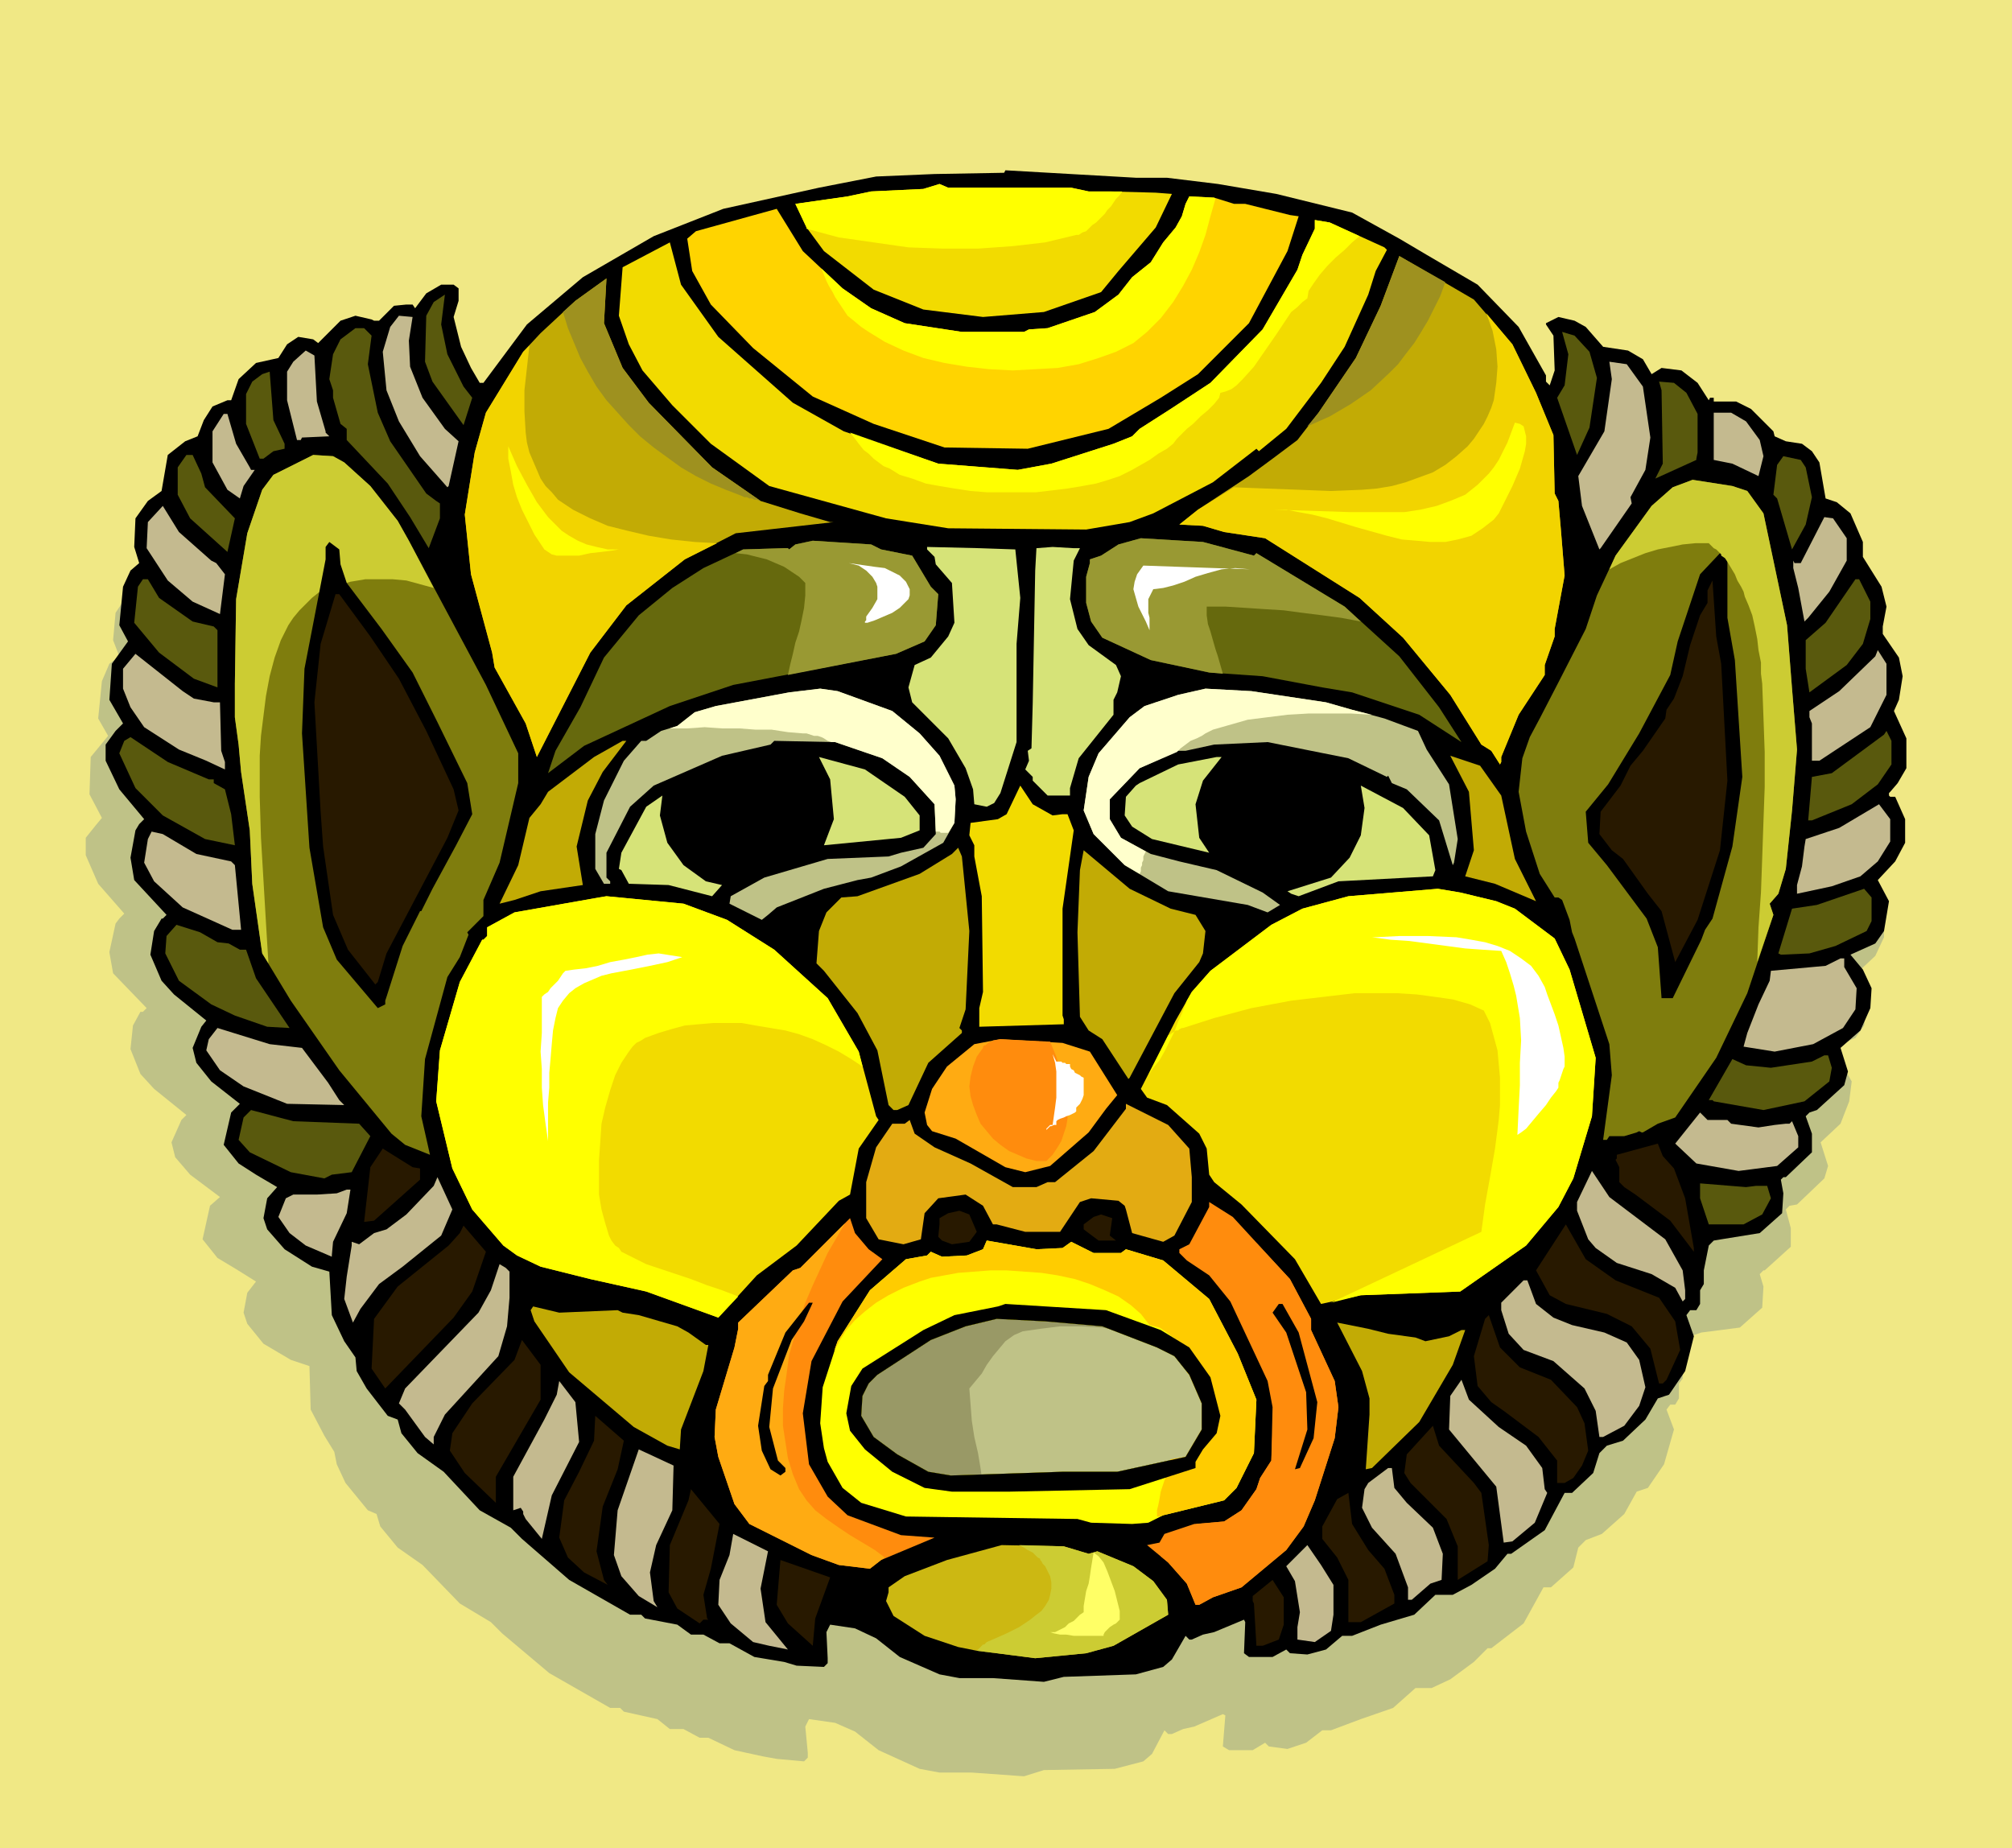 <svg xmlns="http://www.w3.org/2000/svg" fill-rule="evenodd" height="4.954in" preserveAspectRatio="none" stroke-linecap="round" viewBox="0 0 1619 1487" width="5.393in"><style>.brush0{fill:#fff}.pen1{stroke:none}.brush2{fill:#bfc287}.brush4{fill:#000}.brush5{fill:#f2db00}.brush7{fill:#c2ab05}.brush8{fill:#59590d}.brush9{fill:#c4ba8f}.brush10{fill:#7f7d0d}.brush11{fill:#cc3}.brush13{fill:#d6e378}.brush14{fill:#281900}.brush15{fill:#ffab12}.brush17{fill:#ff8c0d}.brush18{fill:#ff0}</style><path class="pen1" style="fill:#f0e885" d="M0 0h1619v1487H0V0z"/><path class="pen1 brush2" d="m922 219 42 4 47 9 60 15 39 20 22 14 41 23 32 34 23 40v4l2 3 5-12-2-27-5-9v-2l10-4 13 3 9 4 13 16 21 3 12 8 7 12 7-5 17 1 13 11 9 13 1-1h3v3h18l11 5 18 18 2 5 8 4 14 1 7 6 6 9 6 30 9 3 10 9 10 23v12l15 24 5 16-3 16v6l13 19 3 15-3 19-4 9 10 22v23l-8 12-5 7-2 2v2l2 1h4l7 18v19l-7 15-15 14 9 18-3 24-7 10-21 9 10 12 8 14-2 16-7 18-16 15 6 19-3 10-22 21-6 1-3 3 4 15v15l-21 19h-1l-3 3 3 10-1 17-18 16-31 4-6 2-4 4-5 19v12l-3 4v12l-3 5h-4l-3 4 6 16-8 28-13 19-9 3-10 18-18 16-13 5-6 6-4 16-18 16h-6l-16 29-26 20h-3l-11 11-19 14-15 7h-13l-18 16-26 9-24 9h-7l-13 10-15 5-15-2-3-3-10 6h-19l-5-3 2-25-2-1-23 10-9 2-9 4h-3l-3-3-10 19-7 6-23 6-57 1-16 5-42-3h-26l-16-3-33-15-19-15-16-7-21-3-3 6 2 21v4l-3 3-22-2-11-2-23-5-21-10h-7l-13-7h-11l-10-8-27-6-3-3h-8l-49-28-38-32-9-9-25-15-30-31-20-14-14-17-3-10-7-3-18-22-7-15-2-10-8-13-11-21-1-35-15-5-22-13-13-16-3-9 3-16 7-9-16-10-15-9-12-15 6-27 8-7-24-18-12-14-3-12 8-18 4-4-26-21-11-12-8-20 2-19 6-11h2l3-3-27-28-3-17 5-23 3-4 4-4-21-24-10-23v-14l8-10 5-6-10-19 1-30 14-17-8-14 3-30 6-14 8-6-5-13 2-22 10-15 10-7 6-30 13-10 11-4 4-14 8-10 11-6h3l6-16 15-13 18-5 7-10 9-6 12 2 4 2 18-17 11-5 14 3 1 2h5l11-12 11-1h4l3 2 9-11 12-8h10l3 3v11l-3 13 6 23 7 18 8 12h3l35-47 44-39 58-32 56-22 76-18 46-9 47-1 56-2 2-1 104 6h25z"/><path class="pen1" style="fill:#996" d="m944 1088-5-4-6-4-7-3-7-2-16-4-16-3-17-1h-17l-16 2-14 2-7 3-7 5-5 6-5 6-5 7-4 7-5 6-5 6 1 13 1 13 2 13 3 13 2 12 2 14 2 13 1 14-14 4-14 2-14 1h-13l-13-1-13-3-12-3-12-5-11-5-10-7-11-7-9-8-9-9-8-9-8-10-7-11-6-11-5-11-4-12-3-11-3-13-1-12v-25l2-12 3-12 4-12 6-12 6-12 8-11 9-11 11-10 6-5 7-5 7-4 8-4 15-6 17-4 17-3 18-1h18l18 1 19 3 18 3 18 4 17 5 34 10 29 11 4 7 4 7 4 6 5 7 6 6 6 6 6 6 6 6 2 3 2 4 1 4 1 4-1 9-2 9-3 9-3 9-2 9-1 8z"/><path class="pen1 brush4" d="m939 143 41 5 47 8 61 15 38 21 22 13 41 24 33 34 22 39v5l3 3 4-12-1-28-6-9v-1l10-5 13 3 9 5 14 16 20 3 12 7 7 12 8-5 16 2 13 10 9 14 1-2h3v3h18l12 6 18 18 1 4 9 4 13 2 8 6 6 9 5 29 9 3 11 9 10 23v12l15 24 4 16-3 16v6l13 19 3 15-3 19-4 9 10 22v24l-7 12-6 7-1 1v2l1 1h4l8 18v19l-8 15-14 15 9 17-4 24-7 10-20 9 10 12 7 15-1 16-8 18-16 14 6 19-3 11-22 20-6 2-3 3 5 14v15l-21 20h-2l-2 2 2 11-1 16-18 16-31 5-6 1-4 4-4 20v11l-3 5v11l-3 5h-5l-3 4 6 17-7 28-13 19-9 3-10 17-18 17-13 4-6 6-5 16-17 16h-6l-16 30-27 19h-3l-10 12-19 13-15 8h-14l-17 16-27 8-23 9h-8l-13 11-15 4-14-1-3-3-11 6h-19l-4-3 1-25-1-2-24 10-9 2-9 4h-2l-3-3-11 19-7 6-22 6-58 2-16 4-41-3h-27l-16-3-32-14-19-15-17-8-20-3-3 6 1 21v4l-3 3-22-1-10-3-24-4-20-11h-8l-13-7h-10l-11-8-26-5-3-3h-9l-49-28-38-33-9-9-25-14-29-31-21-15-13-16-3-11-8-3-17-22-8-14-1-11-9-13-10-21-2-35-14-4-22-14-14-16-3-9 3-16 8-9-17-10-14-9-12-15 6-26 7-7-23-18-12-15-3-12 7-17 4-5-26-21-10-11-9-21 3-19 6-10h1l3-3-26-28-3-18 4-22 3-5 4-4-20-24-11-23v-13l8-11 6-6-11-19 2-29 13-18-7-13 3-31 6-13 7-6-4-13 1-23 10-14 11-8 5-29 14-11 10-4 5-13 7-11 12-5h3l6-17 14-13 18-4 7-11 9-6 12 2 4 3 18-18 12-4 13 3 2 1h4l12-12 10-1h5l2 3 9-12 12-7h10l4 3v10l-4 13 6 24 8 17 7 12h3l35-47 45-38 57-33 56-22 77-17 46-9 47-2 56-1 1-2 105 6h25zm-52 924 44 17 14 7 12 15 10 23v21l-13 22-55 12h-44l-90 3-18-3-25-14-19-14-10-17 1-16 5-10 7-7 43-28 28-11 25-6 39 2 46 4z"/><path class="pen1 brush5" d="m862 151 14 3h17l37 1 13 1-13 27-30 35-14 17-46 16-49 4-48-6-40-16-40-31-14-19-9-19 42-6 19-4 42-2 13-4 7 3h99z"/><path class="pen1" style="fill:#ffd400" d="M993 164h9l36 9 7 1-9 28-31 58-41 41-30 19-42 25-65 16-67-1-57-19-49-22-48-39-34-35-15-27-4-26 7-6 65-18 21 34 32 30 23 16 27 12 46 7h50l4-2 15-1 38-13 19-14 11-14 15-12 10-16 10-12 5-9 3-10 3-6 20 1 16 5z"/><path class="pen1 brush5" d="m1114 199 2 2-9 17-6 19-19 42-19 29-28 37-22 18-2-2-35 27-48 25-19 7-35 6-111-1-50-8-94-26-47-34-31-31-24-28-11-21-8-23 3-39 38-20 9 34 30 42 60 53 41 23 76 26 64 5 27-5 50-16 15-6 6-6 25-16 32-21 42-43 28-48 4-12 10-21v-7l12 2 44 20z"/><path class="pen1 brush7" d="m1217 277 19 39 14 34 1 47 3 6 2 23 3 37-8 43v6l-8 23v8l-21 32-14 34v4l-1 2-7-11-8-5-25-40-38-46-35-32-76-48-33-5-17-5-19-1 15-12 41-27 19-14 20-15 17-22 30-44 20-42 12-32 3-8 60 35 31 36zm-716 19 21 28 51 52 39 27 32 10 24 7h3l-79 9-41 21-47 37-29 38-43 84-9-27-25-45-2-12-17-63-5-48 8-50 9-32 30-49 14-15 28-26 25-18-2 36 15 36z"/><path class="pen1 brush8" d="m360 285 13 26 7 9-7 22-25-35-6-16 1-37 6-11 9-6-3 24 5 24z"/><path class="pen1 brush9" d="m329 274 1 21 10 25 18 25 11 10-8 36-1 1-22-25-17-28-10-25-3-31 6-20 7-9 11 1-3 19z"/><path class="pen1 brush8" d="m299 270-3 23 8 39 10 23 29 42 8 6 3 2v12l-9 24-15-25-18-27-33-35v-9l-5-4-6-21v-6l-3-9 3-20 6-12 12-9h7l6 6zm980 13 6 21-6 40-10 22-16-46 6-10 3-25-5-18 10 3 12 13z"/><path class="pen1 brush9" d="m255 323 7 24v1l3 3-22 1-1 2h-3l-8-32v-23l5-8 10-9 7 4 2 37zm1067-12 6 41-4 26-12 22 1 5-25 36-1 1-14-35-3-24 21-36 6-42-2-14 14 2 13 18z"/><path class="pen1 brush8" d="M229 357v4l-9 2-8 6h-3l-11-28v-24l5-10 8-6 6-2 3 39 9 19zm1128-41 9 17v31l-1 5v1l-33 15 6-12-1-59-2-7 12 1 10 8z"/><path class="pen1 brush9" d="m1405 339 11 15 3 13-4 16-21-10-15-3v-38h14l12 7zM190 357l11 19 1 2h3l-9 13-3 10-10-7-12-22v-25l9-14h3l7 24z"/><path class="pen1 brush8" d="m162 381 3 11 24 25-6 27-30-27-10-19v-22l7-10h5l7 15z"/><path class="pen1 brush10" d="m277 372 21 19 22 28 9 16 62 116 26 55v24l-15 64-13 30v13l-13 13 1 2-7 18-10 16-18 66-3 46 7 31-20-8-11-9-42-51-39-56-23-38-8-56-2-43-7-47-2-22-3-22v-27l1-68 9-53 12-35 9-12 32-16 16 1 9 5z"/><path class="pen1 brush11" d="m349 473-11-3-11-3-11-1h-22l-12 2-10 3-11 3-5 3-5 4-5 5-5 5-5 6-4 6-3 6-3 6-5 14-4 15-3 16-2 16-2 16-1 16v33l1 33 2 34 2 34 2 33-5-8-8-56-2-43-7-47-2-22-3-22v-27l1-68 9-53 12-35 9-12 32-16 16 1 9 5 21 19 22 28 9 16 20 38z"/><path class="pen1 brush8" d="m1453 376 5 24-5 22-11 20-12-41-3-3 3-24 5-7 14 3 4 6z"/><path class="pen1 brush10" d="m1406 395 13 18 19 90 4 51 4 49-4 49-5 47-6 20-7 8 3 9-21 63-25 52-33 48-14 5-12 7h-1l-2-1-2 1-10 3h-12l-2 3h-3l7-52-2-25-28-85-2-5-2-10-6-16-3-2h-3l-12-19-11-34-6-32 3-27 6-17 8-15 15-29 22-43 9-27 15-32 29-40 17-15 16-6 32 5 12 4z"/><path class="pen1 brush9" d="m170 451 4 2 7 9-4 32-22-10-20-17-17-26 1-21 12-13 13 21 26 23zm1316-18v18l-14 25-17 21-3 3-5-27-4-16v-6l1 2h5l19-37 7 1 11 16z"/><path class="pen1" d="m1009 447 2-2 71 43 44 40 32 41 18 28-34-22-54-18-24-4-48-9-43-3-47-10-39-18-9-13-4-15v-21l3-11v-3l9-3 14-9 18-5 50 3 41 11zm-300-5 25 5 15 25 6 6-2 25-9 13-23 10-131 25-51 17-69 32-29 22 6-18 20-35 19-40 28-34 27-22 25-16 32-15 33-1h3l1 1 5-4 14-3 47 3 8 4z" style="fill:#66690d"/><path class="pen1 brush4" d="m274 454 5 15 28 37 25 35 20 40 24 49 4 25-13 25-19 35-9 18h-1l-14 28-13 41-1 3v3l-6 3-33-39-11-26-11-64-6-92 2-52 17-88v-10l3-4 8 6 1 12z"/><path class="pen1 brush13" d="m817 442 4 39-3 37v79l-13 41-5 8-6 3-10-2-1-12-6-17-14-24-19-19-10-10-3-12 5-18 13-6 14-17 5-11-2-32-13-15-1-6-6-6v-2l42 1 29 1zm52-1-5 10-3 31 6 24 9 13 22 16 4 9-3 13-3 6v12l-28 35-7 24v6h-18l-12-12v-3l-6-6 3-7-1-8 3-2 1-36 2-107 1-18 13-1 17 1h5z"/><path class="pen1 brush4" d="M1390 467v30l6 34 6 94-8 56-16 58-6 9-3 8-23 47h-9l-3-41-9-23-32-43-15-18-2-25 18-22 25-41 25-47 6-27 18-54 17-18 5 3v20z"/><path class="pen1 brush8" d="m128 481 27 19 17 4 3 3v46l-19-7-28-21-20-24 3-29 4-6h4l9 15zm1377 3v14l-6 20-13 17-30 22-3-19v-23l16-14 24-35h3l9 18z"/><path class="pen1 brush14" d="m1385 534 5 94-6 56-18 56-18 34-11-41-11-14-20-28-9-7-10-13 1-18 16-21 8-16 10-12 18-26 1-7 6-9 7-18 6-25 8-24 6-10v-10l4-8 3 45 4 22zM298 512l23 34 22 42 22 47 4 17-9 22-49 93-7 23-2 2-22-28-12-28-8-55-2-28-5-88 5-47 12-40h3l25 34z"/><path class="pen1 brush9" d="m1518 559-13 26-41 27h-6v-30l-2-5v-5l24-16 29-28 2-5 7 11v25zm-1362 3 16 3h5l1 39 3 9v6l-15-7-22-9-28-18-11-16-6-15v-16l10-12 38 30 9 6z"/><path class="pen1 brush2" d="m718 572 22 18 16 18 12 24 1 11-1 19-9 16-34 19-24 9-11 2-27 7-38 15-7 6-5 4-26-13 1-6 27-15 51-15 49-2 10-3 18-4 10-11-1-24-20-22-22-15-38-13-49-1-3 3-39 9-55 24-19 17-19 37v20l3 3v2h-5l-7-12v-28l7-27 16-32 14-16h4l12-8 13-4 14-11 17-5 59-11 25-3 14 2 44 16zm349-7 21 6 26 7 27 10 7 15 18 28 7 44-3 19-1 2-11-36-26-25-12-5-3-6-1 1-31-15-65-13-43 2-23 5h-6l-31 14-24 25v16l9 15 24 13 23 6 30 7 37 18 14 10-10 6-16-6-64-11-35-21-25-25-8-19 4-27 8-19 25-29 12-9 27-9 22-5 37 2 60 9z"/><path class="pen1 brush8" d="m1522 615-11 16-21 16-32 13h-3l3-35 16-3 42-31 2-3 4 8v19zM168 627h4v3l9 5 5 20 3 25-24-5-34-19-22-22-13-28 4-10 5-3 30 20 33 14z"/><path class="pen1 brush7" d="m485 621-12 23-9 37 5 31-34 5-21 7-12 3 15-31 9-38 9-11 6-10 37-28 23-13h3l-19 25z"/><path class="pen1 brush4" d="m657 637-3 34-8 15-46 14-9 6-1-3-24-12-19-22-5-16 6-16 6-7 31-14 49-8h7l16 29zm419-15h1l8 19v25l-8 18-9 12-14 7h-38l-17-9v-5l-14-9-8-12 2-34 6-12 5-6 8-1 6-7 36 4 36 10z"/><path class="pen1 brush7" d="m1208 640 11 51 17 34-33-14-24-6 7-21-4-47-15-29 24 8 17 24z"/><path class="pen1 brush13" d="m728 641 12 15v12l-15 6-62 6 8-21-3-32-9-18 37 10 32 22zm240-13-6 19 3 27 8 12-46-11-16-10-6-9 1-15 8-9 3-2 31-15 31-6h4l-15 19z"/><path class="pen1 brush5" d="m847 656 8-1h4l5 13-9 63v86l1 3v4l-68 2v-15l3-13-1-77-6-32v-9l-4-8 1-10 22-3 7-4 11-23 10 15 16 9z"/><path class="pen1 brush13" d="m1150 672 5 28-2 5-76 4-32 12-6-2-3-2 35-11 15-16 9-18 3-22-3-18 34 18 21 22zm-613 6 13 18 18 13 13 3-8 9-35-9-31-1h-1l-6-11-2-1 2-13 20-37 13-9-2 16 6 22z"/><path class="pen1 brush9" d="m1521 677-10 16-14 12-23 8-28 6v-7l4-15 2-16 1-6 27-9 32-19 9 12v18zM158 687l28 6 3 3 5 52h-7l-40-18-23-21-8-15 3-19 3-6 9 2 27 16z"/><path class="pen1 brush7" d="m780 749-3 63-5 15 2 2v2l-27 24-16 34-9 4h-3l-4-4-9-44-16-30-27-34-6-6 2-26 6-15 12-12 13-1 50-18 26-16 5-5 3 7 6 60zm162-18 20 5 8 13-2 18-3 7-20 25-36 68-1 1-21-32-11-7-7-11-2-68 2-50 3-16 37 31 33 16z"/><path class="pen1 brush5" d="m1204 725 15 6 32 24 12 25 21 71-3 47-15 50-12 23-26 31-53 37-80 3-32 7-21-36-43-44-22-18-4-6-2-21-6-12-26-23-16-6-5-7 28-55 13-23 15-17 49-37 25-13 37-10 72-6 18 3 29 7z"/><path class="pen1 brush8" d="m1506 741-4 8-25 12-21 6-22 1h-1l-2-1 11-36 20-3 38-13 6 7v19z"/><path class="pen1 brush5" d="m585 740 38 24 43 39 25 43 14 52 2 3-16 23-7 37-9 5-34 36-32 24-31 34-58-21-45-10-40-10-19-9-11-8-25-29-16-33-13-54 3-41 16-55 18-34h1l3-3v-7l22-12 68-12 6-1 62 6 35 13z"/><path class="pen1 brush8" d="m175 758 9 1 9 5h5l8 23 27 40-18-1-26-9-19-9-26-19-11-22 1-14 8-9 19 6 14 8z"/><path class="pen1 brush9" d="m1484 778 10 17-1 17-10 15-24 13-31 6-25-4 3-11 9-23 9-19 1-8 44-4 12-6h3v7zM243 843l21 28 9 14 4 4-46-1-35-14-19-13-11-16 2-9 7-9 42 13 26 3z"/><path class="pen1 brush15" d="m877 846 22 35-9 11-14 19-31 27-20 5-16-4-40-23-19-6-4-5-2-10 6-19 12-18 22-18 21-4 50 3 22 7z"/><path class="pen1 brush8" d="m1474 859-2 11-20 16-33 7-40-7-1-1h-3l19-33 11 5 20 2 33-5 10-5h3l3 10z"/><path class="pen1" style="fill:#e3ab12" d="m957 924 2 23v20l-14 27-9 5-25-7-5-19-1-3-5-4-22-2-9 3-16 24h-28l-23-6h-3l-8-15-14-9-22 3-11 12-3 21-14 4-20-4-10-17v-29l8-28 13-19h10l4-3 4 11 16 11 29 13 34 19h19l9-4h6l31-25 26-34v-4l34 17 17 19z"/><path class="pen1 brush8" d="m289 904 9 10-15 29-16 2-6 3-27-5-33-16-9-10 4-18 6-6 34 9 53 2z"/><path class="pen1 brush9" d="m1390 901 3 3 22 3 13-2 9-1h3l2-2 5 12v9l-17 15-31 4-34-6-17-16 20-25 6 6h16z"/><path class="pen1 brush14" d="m1347 940 9 24 7 40v3l-19-25-28-21-9-6-4-4v-12l-3-6 1-1v-3l33-9 4 10 9 10zm-1009 0v9l-37 33-8 1 5-44 10-15 24 15 6 1z"/><path class="pen1 brush9" d="m1340 997 14 25 2 16v7l-2 2-6-11-19-11-28-9-17-12-6-7-9-23v-7l12-25 14 21 45 34zm-985-3-31 25-19 14-15 20-6 11-7-19 2-18 4-25v-3l6 2 12-9 10-3 16-12 22-23 3-7 12 26-9 21z"/><path class="pen1 brush8" d="M1413 954h9l3 10-7 13-15 8h-28l-7-21v-12l37 3 8-1z"/><path class="pen1 brush9" d="m279 976-11 23-1 11v1l-21-9-13-10-9-13 6-15 6-3h19l16-1 8-3h3l-3 19z"/><path class="pen1 brush17" d="m1038 1029 17 32v9l19 41 3 21-3 25-16 50-9 21-14 19-36 30-23 8-11 6h-3l-7-17-15-17-17-14 10-2 4-7 24-8 24-2 14-9 12-17 3-9 9-14 1-43-4-21-30-64-17-21-18-12-6-6v-3l8-4 16-30v-4l19 12 46 50z"/><path class="pen1 brush17" d="m1011 1000 1 2 1 1 1 2v1l1 2 1 1v2l1 1 6 16 4 17 3 18 2 18v18l-1 18-3 18-4 17-1 23-9 14-3 9-12 17-14 9-22 2-1 1h-2l-4 3-4 2-4 3-4 3-3 3-2 4-3 3-2 4 6 5 15 17 7 17h3l11-6 23-8 36-30 14-19 9-21 16-50 3-25-3-21-19-41v-9l-17-32-27-29z"/><path class="pen1 brush14" d="m786 991-6 8-14 2-8-3-3-3 1-10v-5l7-4 9-2 8 3 6 14zm107 3 5 4h-14l-12-9v-4l8-6 6-2 9 3-2 14z"/><path class="pen1 brush17" d="m699 1005 11 8-32 34-25 48-7 42 5 41 15 26 16 15 43 16 27 2-43 18-9 7-25-3-22-8-50-25-12-16-13-38-3-16 1-22 15-50 3-15v-5l44-42 6-2 40-40 4 12 11 13z"/><path class="pen1 brush15" d="m680 984-7 12-7 12-6 13-6 13-6 14-5 14-4 14-4 14-2 15-2 14-1 14v14l2 13 2 13 4 13 5 12 6 9 7 8 9 7 10 7 9 6 10 6 10 6 8 6-3 2-9 7-25-3-22-8-50-25-12-16-13-38-3-16 1-22 15-50 3-15v-5l44-42 6-2 36-36z"/><path class="pen1 brush14" d="m1300 1030 35 14 13 19 4 23-11 24-3 3h-3l-7-28-15-18-20-10-33-8-13-7-11-20 24-37 16 28 24 17zm-920 9-15 21-55 57-11-16 2-40 19-26 41-33 9-10 3-6 18 21-11 32z"/><path class="pen1 brush18" d="m855 1004 7-5 18 9h22l4-3 30 9 37 31 23 44 15 37-2 43-14 28-10 10-49 12-12 6-13 1-33-1-11-3-138-2-36-11-15-12-12-21-3-11-3-20 2-29 12-37 26-41 29-25 17-3 3-3 9 4 20-1 13-5 3-7 40 7 21-1zm32 63 44 17 14 7 12 15 10 23v21l-13 22-55 12h-44l-90 3-18-3-25-14-19-14-10-17 1-16 5-10 7-7 43-28 28-11 25-6 39 2 46 4z"/><path class="pen1" style="fill:#fc0" d="m671 1087 5-9 5-8 7-8 8-7 9-7 10-6 12-6 13-5 9-3 11-2 11-2 13-1 13-1h13l14 1 14 1 13 2 14 3 12 4 12 5 11 5 10 7 8 7 7 9 8 2 6 4 5 4 4 4 3 5 2 6 2 6v7l2 2 10 23v21l-13 22-12 2-2 7-2 7-2 6-2 6-1 6-1 5-1 4v5h2l3-1 49-12 10-10 14-28 2-43-15-37-23-44-37-31-30-9-4 3h-22l-18-9-7 5-21 1-40-7-3 7-13 5-20 1-9-4-3 3-17 3-29 25-26 41-3 8z"/><path class="pen1 brush9" d="M410 1023v21l-2 23-7 24-43 47-9 18v6l-7-6-16-22-5-5 5-12 59-61 10-18 7-21 5 3 3 3zm826 26 14 11 15 6 26 6 18 8 10 14 5 22-5 15-12 16-17 9h-3l-3-21-9-18-25-22-24-9-12-13-6-19v-6l18-18h3l7 19z"/><path class="pen1 brush4" d="m647 1063-10 15-15 39-3 31 7 27 6 6v3l-4 3-8-5-7-15-3-20 5-32 3-4v-5l14-34 19-24h3l-7 15zm287 7 23 14 17 24 8 31-3 14-11 13-6 10v5l-53 17-97 2h-46l-22-3-26-13-22-18-12-15-3-14 4-22 9-14 49-31 25-12 35-7 6-2 81 5 44 16zm-47-3 44 17 14 7 12 15 10 23v21l-13 22-55 12h-44l-90 3-18-3-25-14-19-14-10-17 1-16 5-10 7-7 43-28 28-11 25-6 39 2 46 4zm158 5 15 56-3 29-11 24-4 1 10-32-1-30-16-48-11-16 5-7h3l13 23z"/><path class="pen1 brush7" d="m497 1054 4 2 13 2 31 9 9 5 14 10h2l-4 21-18 47-1 16-10-3-27-15-52-44-28-41-3-9 2-3 21 5 47-2z"/><path class="pen1 brush14" d="m1223 1100 25 10 21 22 6 13 3 22-5 12-7 10-7 4h-6v-18l-15-19-28-21-10-7-11-13-3-24 9-30 3-3 9 26 16 16z"/><path class="pen1 brush7" d="m1117 1073 22 3 8 3 19-4 10-5h3l-10 28-27 46-38 37-5 1 3-44v-13l-6-22-20-39 25 5 16 4z"/><path class="pen1 brush14" d="m435 1126-36 62v21l-25-24-12-18 2-14 16-24 34-35 6-16 15 20v28z"/><path class="pen1 brush9" d="m1206 1148 22 15 13 18 2 17 2 3-10 24-18 15-7 1-6-45-38-46 1-27 9-13 6 16 24 22zm-740 12-22 43-8 35-13-16-2-4v-2l-2-3-6 2v-27l25-46 10-20 2-11 13 17 3 32z"/><path class="pen1 brush14" d="m497 1182-12 30-5 36 6 23 3 4-19-10-13-12-7-16 4-30 12-23 12-25 1-20 23 20-5 23zm689 11 6 8 6 42-1 13-24 15v-27l-9-22-29-29-5-8 2-15 21-23 5 16 28 30z"/><path class="pen1 brush9" d="m541 1215-13 28-5 22 3 23 3 5-15-9-14-16-6-17 3-36 17-49 28 13-1 36zm581-18 10 12 21 20 8 21-1 21-9 3-15 13h-3v-10l-10-27-19-21-8-16 2-15 3-5 16-12h3l2 16z"/><path class="pen1 brush14" d="m572 1262-6 21 3 19 1 1h-4l-3 3-18-12-7-13 1-38 15-36 2-9 23 28-7 36zm529-15 13 15 8 21v7l-27 15h-10v-34l-9-18-12-15v-10l12-22 9-5 3 25 13 21z"/><path class="pen1 brush9" d="m612 1278 4 27 18 22-15-3-13-3-18-15-10-15 1-20 8-20 3-17 28 14-6 30z"/><path class="pen1" style="fill:#ccb812" d="m876 1250 7-2 29 12 16 12 11 15 1 12-44 25-22 6-41 4-31-4-16-2-15-3-27-9-25-16-6-12 2-7v-4l13-9 34-13 44-12 50 1 20 6z"/><path class="pen1 brush9" d="M1073 1275v24l-2 13-13 9-14-2v-10l2-12-4-25-7-12 17-17 11 16 10 16z"/><path class="pen1 brush14" d="m656 1302-2 22-20-18-9-15 3-36 40 14-12 33zm377 5-4 12-13 5h-5l-2-34-1-2v-4l16-13 9 14v22z"/><path class="pen1 brush11" d="m1295 458 9-5 10-4 10-4 10-3 10-2 10-2 10-1h11l1 1 1 1 2 2 2 1 2 2 1 1 1 1v1l3 2 2 3 3 5 3 5 2 5 3 5 2 4 1 4 3 7 3 8 2 9 2 10 1 9 2 10v9l1 8 1 27 1 28v28l-1 28-1 29-1 28-2 28-1 28 13-38-3-9 7-8 6-20 5-47 4-49-4-49-4-51-19-90-13-18-12-4-32-5-16 6-17 15-29 40-5 11z"/><path class="pen1" d="m1196 252 5 14 3 15 1 14-1 13-1 7-1 7-2 6-3 7-3 6-4 6-4 6-5 6-9 8-9 7-10 6-11 4-11 4-11 3-12 2-12 1-25 1-26-1-27-1-25-1-29 18-15 12 19 1 17 5 33 5 76 48 35 32 38 46 25 40 8 5 7 11 1-2v-4l14-34 21-32v-8l8-23v-6l8-43-3-37-2-23-3-6-1-47-14-34-19-39-21-25zm-770 26-2 18-2 18v17l1 17 1 8 2 8 3 7 3 7 3 7 4 6 5 5 5 6 12 8 14 7 14 6 16 4 17 4 18 3 19 2 18 1-26 13-47 37-29 38-43 84-9-27-25-45-2-12-17-63-5-48 8-50 9-32 30-49 5-5z" style="fill:#f2d400"/><path class="pen1 brush18" d="m940 833 2-1 1-1 2-1 1-1h2l1-1 2-1h1l25-8 30-8 32-6 34-4 17-2h34l16 1 15 2 14 2 14 4 11 5 5 10 3 11 3 11 1 11 1 11v22l-1 12-3 23-4 23-4 22-3 22-121 57 24-6 80-3 53-37 26-31 12-23 15-50 3-47-21-71-12-25-32-24-15-6-29-7-18-3-72 6-37 10-25 13-49 37-15 17-4 7-3 8-4 9-3 8-4 8-4 8-4 7-5 6-4 6 16-32zm-246 25-9-6-10-6-10-5-11-5-11-4-11-3-12-2-12-2-11-2h-23l-12 1-11 1-11 3-10 3-11 4-3 2-4 2-3 3-3 4-6 9-5 10-4 12-4 14-3 13-1 15-1 14v28l2 12 3 11 3 10 2 4 3 4 3 2 2 3 10 5 10 5 12 4 12 4 12 4 13 5 12 4 13 5-16 17-58-21-45-10-40-10-19-9-11-8-25-29-16-33-13-54 3-41 16-55 18-34h1l3-3v-7l22-12 68-12 6-1 62 6 35 13 38 24 43 39 25 43 3 12zm525-518-6 16-7 14-4 6-4 5-5 5-4 4-10 8-12 5-11 4-13 3-13 2h-43l-31-1-31-1h10l10 2 11 2 12 3 23 7 25 7 12 3 12 1 11 1h12l10-2 11-3 9-6 9-7 4-5 5-10 6-12 6-14 2-7 2-7 1-6v-6l-1-4-1-4-3-2-4-1zm-810 19 7 16 8 15 8 14 9 12 6 6 5 5 6 4 7 4 7 3 8 2 9 2h9l-6 1-8 1-9 1-9 2h-18l-4-1-3-2-3-2-2-3-6-9-5-10-5-10-4-10-3-10-2-11-2-10v-10zm685-169-6 5-6 6-7 6-7 7-6 7-5 7-4 6-1 6-4 3-4 4-5 4-4 6-8 12-9 13-9 13-9 10-5 5-4 3-5 2-4 1-1 4-4 5-5 5-6 5-6 6-5 4-5 5-3 3-3 4-5 4-7 4-7 5-7 4-7 4-6 3-4 2-9 3-10 3-11 2-12 2-25 3h-40l-13-1-13-2-12-2-11-2-11-4-10-3-8-5-5-2-4-3-4-3-4-4-4-3-4-5-3-4-4-5 71 25 64 5 27-5 50-16 15-6 6-6 25-16 32-21 42-43 28-48 4-12 10-21v-7l12 2 24 11z"/><path class="pen1 brush18" d="m978 160-4 14-4 15-5 14-6 14-7 13-8 13-10 13-11 11-11 9-14 7-14 5-16 5-17 3-18 1-18 1-19-1-18-2-18-3-17-4-16-6-15-7-13-8-6-4-6-5-5-4-4-6-2-3-2-3-2-3-2-4-3-5-2-4-2-5-2-5 17 16 23 16 27 12 46 7h50l4-2 15-1 38-13 19-14 11-14 15-12 10-16 10-12 5-9 3-10 3-6 20 1 1 1z"/><path class="pen1 brush18" d="m903 154-2 3-3 3-2 3-2 3-3 3-2 3-2 2-2 2-1 1-2 2-3 2-2 2-3 3-3 1-3 2h-2l-25 6-26 3-28 2h-28l-28-1-28-4-28-4-26-7v-1l-9-19 42-6 19-4 42-2 13-4 7 3h99l14 3h27z"/><path class="pen1" d="m1163 227-4 11-5 10-5 10-6 10-5 8-7 9-6 8-7 7-15 14-16 11-17 10-18 8 9-11 30-44 20-42 12-32 3-8 37 21zm-710 24 4 13 5 12 5 12 6 11 7 12 8 11 9 10 9 10 9 9 11 9 11 8 11 8 12 7 12 6 12 5 13 5 2 1h2l2 1h2l2 1h2l2 1h3-2l-39-27-51-52-21-28-15-36 2-36-25 18-10 9z" style="fill:#9e911f"/><path class="pen1 brush0" d="M1089 754h15l15 2 15 1 15 2 15 2 15 2 14 1 15 1 4 9 3 9 3 10 2 8 3 18 1 18-1 18v18l-1 19-1 21 3-2 4-3 5-6 5-6 6-7 4-6 4-5 2-3v-4l1-2 1-3 1-3 1-3 1-2v-8l-1-7-2-9-2-9-3-9-3-8-3-8-2-6-5-9-6-8-8-6-9-6-10-4-10-3-11-2-12-2-23-1h-23l-20 1h-17zm-540 16-19-3-9 1-9 2-10 2-11 2-10 3-10 2-9 1-7 1-2 2-2 3-2 3-3 3-3 3-2 3-3 2-2 2v29l-1 15 1 14v15l1 14 2 15 2 14v-31l1-12v-12l1-11 1-12 1-11 2-10 2-8 4-6 5-6 5-4 7-4 7-3 7-3 8-2 16-3 15-3 14-3 12-4z"/><path class="pen1 brush17" d="m845 838 5 12 4 13 3 12 2 13v12l-1 6-2 6-2 6-3 5-4 6-5 5h-8l-8-2-7-3-7-3-7-5-6-5-5-6-5-6-3-7-3-8-2-7-1-8 1-8 2-8 3-8 5-7v-1l1-1h1l1-1 1-1 2-1h1l1-1 6-1 40 2z"/><path class="pen1 brush0" d="m847 848 2 7 1 7v21l-1 8-1 7-1 7h-2l-1 1-1 1-1 1v2-1l1-1 1-1 1-1h1l2-1h2v-3l1-1 2-1 3-1 2-1 3-1 2-1 2-1 1-1v-3l3-3 1-2 1-2 1-3v-14l-2-1-1-1-2-1-2-1-1-2-2-1-1-2v-2h-3l-1-1h-2l-1-1h-4l-3-6z"/><path class="pen1" d="m1104 575-17-1h-34l-17 1-16 2-16 2-14 4-14 4-2 1-4 2-3 2-4 2-5 2-4 3-4 3-3 3-30 13-24 25v16l9 15 20 11-1 2-1 2v3l-1 2v2l-1 2v3l-1 2-12-7-25-25-8-19 4-27 8-19 25-29 12-9 27-9 22-5 37 2 60 9 21 6 16 4zm-565 11h14l14-1 14 1h14l13 1h13l13 2 12 1h3l3 1 3 1h3l3 1 2 1 3 2 3 1h3l38 13 22 15 20 22 1 22h3l1 1h6l5-8 1-19-1-11-12-24-16-18-22-18-44-16-14-2-25 3-59 11-17 5-14 11-6 2z" style="fill:#ffc"/><path class="pen1" d="m1095 500-16-3-15-2-16-2-15-2-16-1-15-1-16-1h-15v7l1 7 2 6 2 7 2 7 2 6 2 7 2 7-11-1-47-10-39-18-9-13-4-15v-21l3-11v-3l9-3 14-9 18-5 50 3 41 11 2-2 71 43 13 12zm-503-55 9 1 8 2 8 2 7 3 7 3 6 4 6 4 5 5v10l-1 10-2 10-2 9-3 9-2 9-2 8-2 9 87-17 23-10 9-13 2-25-6-6-15-25-25-5-8-4-47-3-14 3-5 4-1-1h-3l-33 1-6 3z" style="fill:#993"/><path class="pen1 brush0" d="m1006 458-86-3-5 7-2 6-1 6 2 7 2 7 3 6 3 6 3 7v-10l-1-4v-11l2-4 2-4 8-1 8-2 9-3 9-4 10-3 11-3 11-1 12 1zm-323-5 8 2 6 4 5 5 3 5 1 3v10l-4 7-5 7v3l-1 1v1h-2 4l6-2 7-3 7-3 6-4 5-5 2-2 1-3v-5l-3-6-5-5-6-3-6-3-8-1-7-1-7-1-7-1z"/><path class="pen1 brush11" d="m820 1243 2 1 2 1 3 2 2 1 2 1 2 2 2 2 2 1v1l1 1 1 2 2 2 1 2 1 2 1 2 1 2 1 5v5l-1 5-1 4-3 5-3 4-4 3-5 4-9 6-10 5-9 4-7 3-1 1-1 1h-1l-1 1-1 1-1 1-1 1-1 1 16 2 31 4 41-4 22-6 44-25-1-12-11-15-16-12-29-12-7 2-20-6-36-1z"/><path class="pen1" style="fill:#ff6" d="m880 1249-1 6-1 6-1 7-1 6-2 6-1 6-1 6v5l-3 2-2 2-3 3-4 2-3 3-4 2-4 2h-4l3 1 5 1h5l6 1h24v-1l1-2 2-2 2-2 3-2 2-1 2-2 1-1v-7l-2-8-2-8-3-8-3-8-3-7-4-5-4-3z"/></svg>
